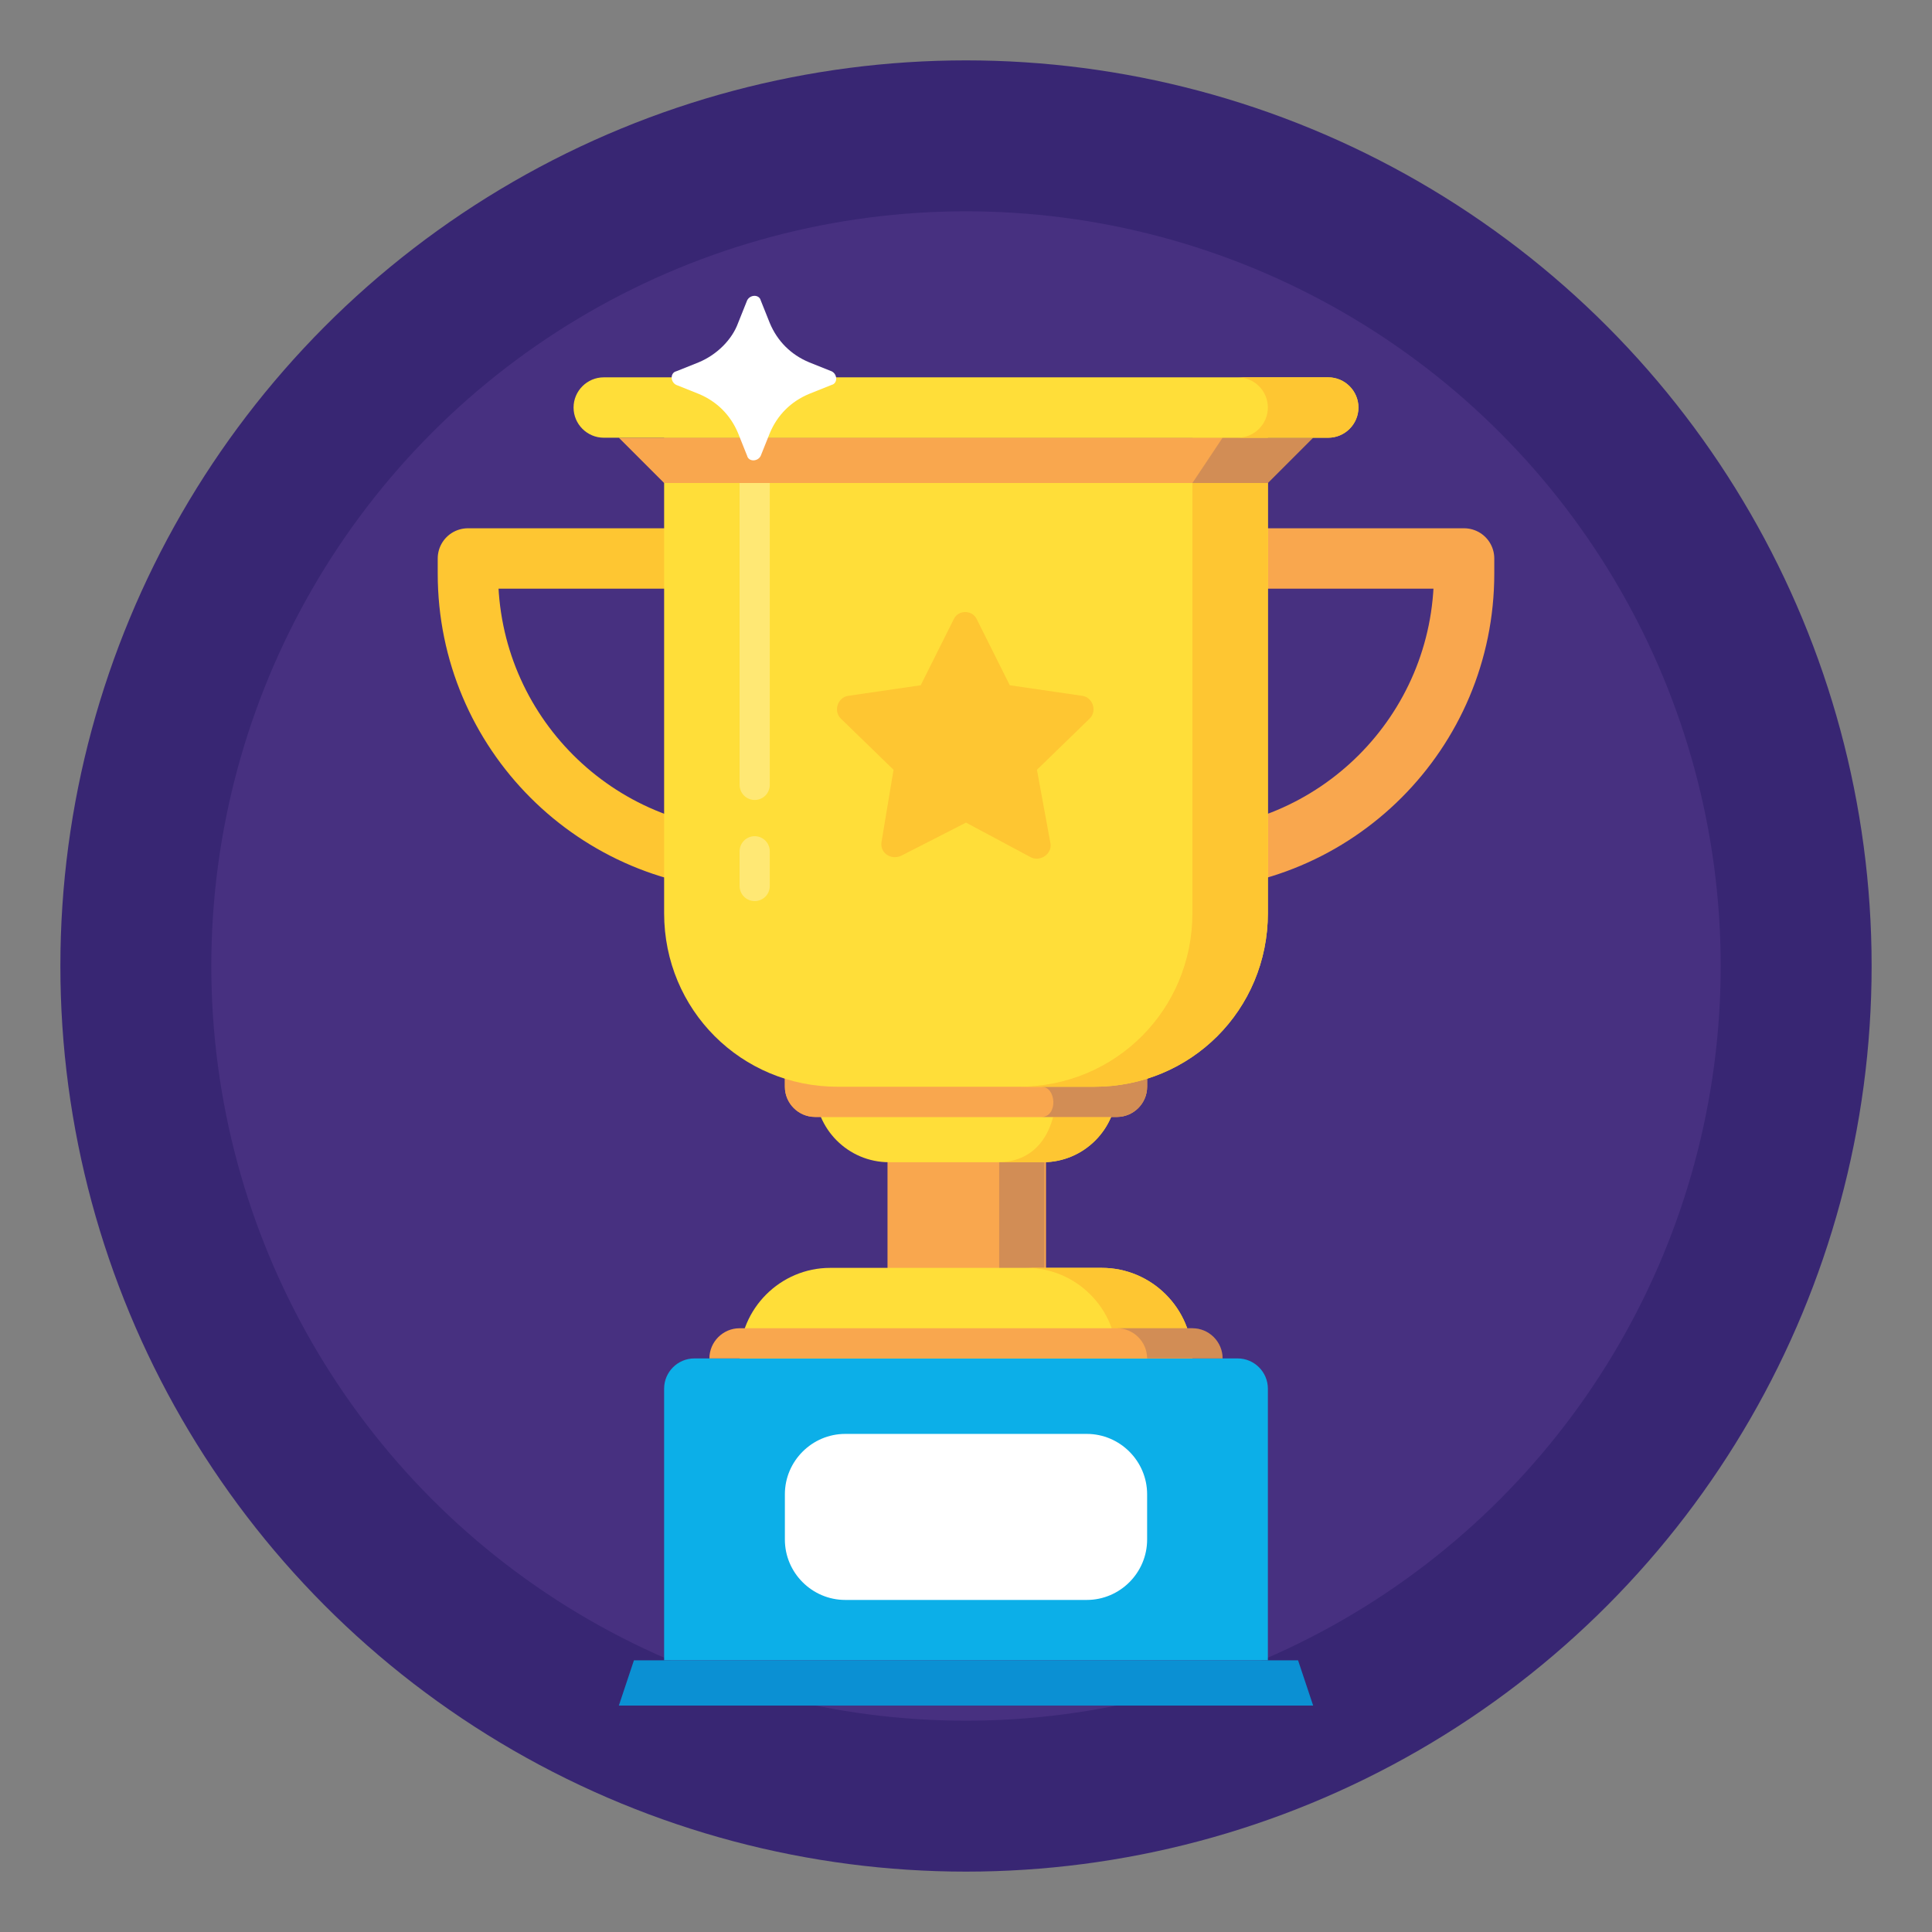 <svg xmlns="http://www.w3.org/2000/svg" viewBox="0 0 128 128"><rect x="0" y="0" width="128" height="128" fill="#808080" stroke="none"/><circle cx="64" cy="64" r="60" fill="#382673"/><circle cx="64" cy="64" r="50" fill="#473080"/><path fill="#0cafe8" d="M84 110H44V92c0-1.1.9-2 2-2h36c1.1 0 2 .9 2 2v18z"/><path fill="#0b90d3" d="M87 113H41l1-3h44z"/><path fill="#fff" d="M72 106H56c-2.2 0-4-1.8-4-4v-3c0-2.2 1.8-4 4-4h16c2.2 0 4 1.8 4 4v3c0 2.2-1.8 4-4 4z"/><path fill="#f9a74e" d="M58.8 68.5h10.5V85H58.8z"/><path fill="#382673" d="M66.2 68.5h3V85h-3z" opacity=".2"/><path fill="#ffde39" d="M73 84H55c-3.3 0-6 2.7-6 6h30c0-3.3-2.7-6-6-6z"/><path fill="#fec632" d="M73 84h-5c3.3 0 6 2.7 6 6h5c0-3.3-2.7-6-6-6z"/><path fill="#ffde39" d="M69.1 77H58.9c-2.7 0-4.9-2.2-4.9-4.9V71h20v1.1c0 2.7-2.2 4.9-4.9 4.9z"/><path fill="#fec632" d="M70 71v1.1c0 2.7-1.2 4.9-3.9 4.9h3c2.7 0 4.9-2.2 4.9-4.9V71h-4z"/><path fill="#f9a74e" d="M81 90H47c0-1.1.9-2 2-2h30c1.1 0 2 .9 2 2z"/><path fill="#382673" d="M79 88h-5c1.1 0 2 .9 2 2h5c0-1.1-.9-2-2-2z" opacity=".2"/><path fill="#f9a74e" d="M76 69H52v3c0 1.1.9 2 2 2h20c1.1 0 2-.9 2-2v-3z"/><path fill="#f9a74e" d="M76 69H52v3c0 1.1.9 2 2 2h20c1.1 0 2-.9 2-2v-3z"/><path fill="#382673" d="m71 69-2 3c1 0 1.1 2 0 2h5c1.1 0 2-.9 2-2v-3h-5z" opacity=".2"/><path fill="none" stroke="#f9a74e" stroke-linecap="round" stroke-linejoin="round" stroke-miterlimit="10" stroke-width="4" d="M78 37h19v1c0 10.5-8.5 19-19 19h0"/><path fill="none" stroke="#fec632" stroke-linecap="round" stroke-linejoin="round" stroke-miterlimit="10" stroke-width="4" d="M50 37H31v1c0 10.5 8.5 19 19 19h0"/><path fill="#ffde39" d="M72.5 72h-17C49.1 72 44 66.9 44 60.5V29h40v31.5C84 66.9 78.9 72 72.5 72z"/><path fill="none" stroke="#fff" stroke-linecap="round" stroke-linejoin="round" stroke-miterlimit="10" stroke-width="2" d="M50 32v20" opacity=".3"/><path fill="#fec632" d="M79 29v31.5C79 66.9 73.9 72 67.5 72h5C78.9 72 84 66.9 84 60.5V29h-5z"/><path fill="#f9a74e" d="M87 29H41l3 3h40z"/><path fill="#382673" d="m81 29-2 3h5l3-3z" opacity=".2"/><path fill="#ffde39" d="M88 25H40c-1.1 0-2 .9-2 2s.9 2 2 2h48c1.1 0 2-.9 2-2s-.9-2-2-2z"/><path fill="#fec632" d="M88 25h-6c1.1 0 2 .9 2 2s-.9 2-2 2h6c1.1 0 2-.9 2-2s-.9-2-2-2z"/><path fill="none" stroke="#fff" stroke-linecap="round" stroke-linejoin="round" stroke-miterlimit="10" stroke-width="2" d="M50 56.4v2.3" opacity=".3"/><path fill="#fff" d="m48.9 21.4.6-1.5c.2-.4.8-.4.9 0l.6 1.5c.5 1.2 1.4 2.1 2.6 2.6l1.5.6c.4.2.4.8 0 .9l-1.5.6c-1.2.5-2.1 1.4-2.6 2.6l-.6 1.5c-.2.4-.8.4-.9 0l-.6-1.5c-.5-1.2-1.4-2.1-2.6-2.6l-1.5-.6c-.4-.2-.4-.8 0-.9l1.5-.6c1.2-.5 2.2-1.5 2.6-2.6z"/><path fill="#fec632" d="m64 54.5 4.3 2.3c.6.3 1.4-.2 1.3-.9l-.9-4.9 3.5-3.4c.5-.5.2-1.4-.5-1.5l-4.8-.7-2.2-4.4c-.3-.6-1.2-.6-1.5 0L61 45.4l-4.8.7c-.7.1-1 1-.5 1.5l3.5 3.4-.8 4.8c-.1.7.6 1.2 1.3.9l4.3-2.2z"/></svg>
